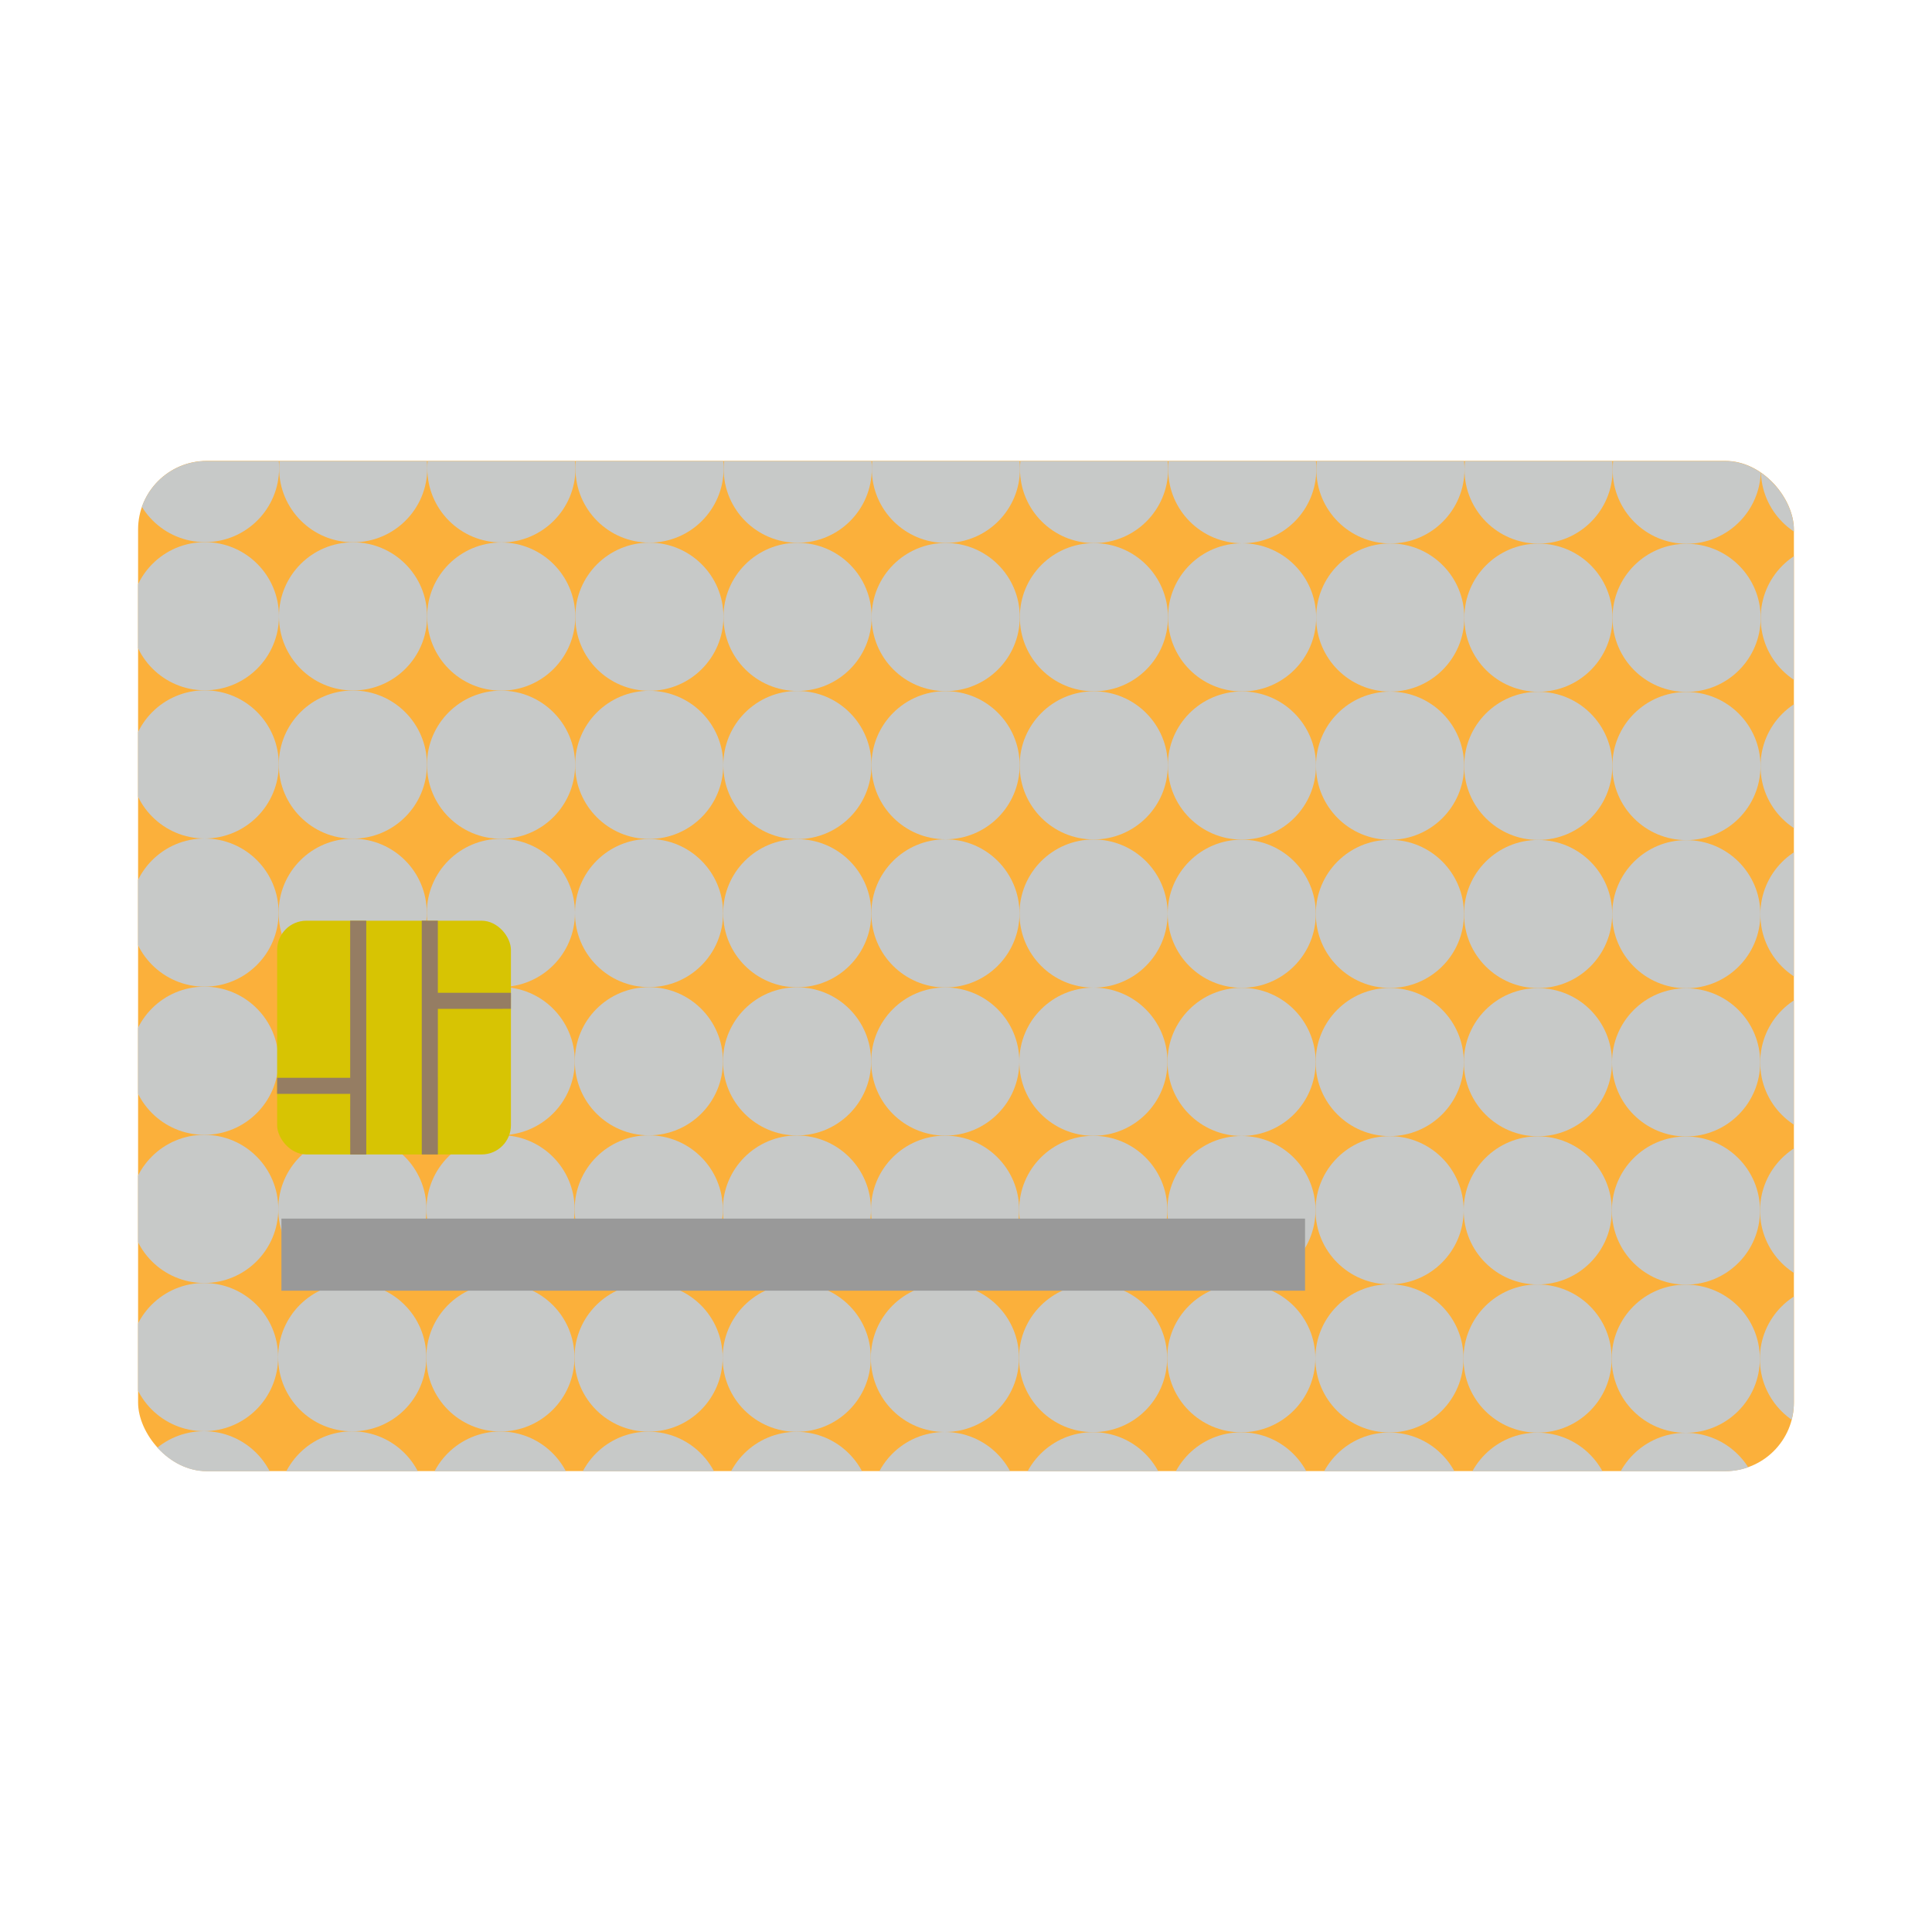 <?xml version="1.0" encoding="UTF-8"?><svg id="a" xmlns="http://www.w3.org/2000/svg" width="70" height="70" xmlns:xlink="http://www.w3.org/1999/xlink" viewBox="0 0 70 70"><defs><style>.c{fill:none;}.d{fill:#d7c403;}.e{clip-path:url(#b);}.f{fill:#957d63;}.g{fill:#fbb03b;}.h{fill:#c7c9c8;}.i{fill:#999;}</style><clipPath id="b"><rect class="c" x="5" y="16.704" width="59.994" height="36.602" rx="2.487" ry="2.487"/></clipPath></defs><rect class="g" x="5.003" y="16.699" width="59.994" height="36.602" rx="2.487" ry="2.487"/><g class="e"><rect class="c" x="69.167" y="14.345" width="5.369" height="5.369" transform="translate(54.743 88.862) rotate(-89.937)"/><circle class="h" cx="71.851" cy="17.029" r="2.684"/><rect class="c" x="69.161" y="19.714" width="5.369" height="5.369" transform="translate(49.368 94.219) rotate(-89.937)"/><circle class="h" cx="71.846" cy="22.398" r="2.684"/><rect class="c" x="69.155" y="25.082" width="5.369" height="5.369" transform="translate(43.994 99.576) rotate(-89.937)"/><circle class="h" cx="71.84" cy="27.767" r="2.684"/><rect class="c" x="63.799" y="14.339" width="5.369" height="5.369" transform="translate(49.386 83.488) rotate(-89.937)"/><circle class="h" cx="66.483" cy="17.024" r="2.684"/><rect class="c" x="63.793" y="19.708" width="5.369" height="5.369" transform="translate(44.012 88.844) rotate(-89.937)"/><circle class="h" cx="66.477" cy="22.392" r="2.684"/><rect class="c" x="63.787" y="25.076" width="5.369" height="5.369" transform="translate(38.637 94.201) rotate(-89.937)"/><circle class="h" cx="66.471" cy="27.761" r="2.684"/><rect class="c" x="63.781" y="30.445" width="5.369" height="5.369" transform="translate(33.263 99.558) rotate(-89.937)"/><circle class="h" cx="66.465" cy="33.129" r="2.684"/><rect class="c" x="63.775" y="35.814" width="5.369" height="5.369" transform="translate(27.888 104.915) rotate(-89.937)"/><circle class="h" cx="66.459" cy="38.498" r="2.684"/><rect class="c" x="63.769" y="41.182" width="5.369" height="5.369" transform="translate(22.514 110.271) rotate(-89.937)"/><circle class="h" cx="66.453" cy="43.866" r="2.684"/><rect class="c" x="63.763" y="46.551" width="5.369" height="5.369" transform="translate(17.139 115.628) rotate(-89.937)"/><circle class="h" cx="66.447" cy="49.235" r="2.684"/><rect class="c" x="63.757" y="51.919" width="5.369" height="5.369" transform="translate(11.765 120.985) rotate(-89.937)"/><circle class="h" cx="66.441" cy="54.604" r="2.684"/><rect class="c" x="63.751" y="57.288" width="5.369" height="5.369" transform="translate(6.39 126.342) rotate(-89.937)"/><circle class="h" cx="66.436" cy="59.972" r="2.684"/><rect class="c" x="58.43" y="14.333" width="5.369" height="5.369" transform="translate(44.029 78.113) rotate(-89.937)"/><circle class="h" cx="61.114" cy="17.018" r="2.684"/><rect class="c" x="58.424" y="19.702" width="5.369" height="5.369" transform="translate(38.655 83.47) rotate(-89.937)"/><circle class="h" cx="61.108" cy="22.386" r="2.684"/><rect class="c" x="58.418" y="25.071" width="5.369" height="5.369" transform="translate(33.28 88.827) rotate(-89.937)"/><circle class="h" cx="61.102" cy="27.755" r="2.684"/><rect class="c" x="58.412" y="30.439" width="5.369" height="5.369" transform="translate(27.906 94.183) rotate(-89.937)"/><circle class="h" cx="61.097" cy="33.123" r="2.684"/><rect class="c" x="58.406" y="35.808" width="5.369" height="5.369" transform="translate(22.531 99.54) rotate(-89.937)"/><circle class="h" cx="61.091" cy="38.492" r="2.684"/><rect class="c" x="58.4" y="41.176" width="5.369" height="5.369" transform="translate(17.157 104.897) rotate(-89.937)"/><circle class="h" cx="61.085" cy="43.861" r="2.684"/><rect class="c" x="58.395" y="46.545" width="5.369" height="5.369" transform="translate(11.782 110.254) rotate(-89.937)"/><circle class="h" cx="61.079" cy="49.229" r="2.684"/><rect class="c" x="58.389" y="51.913" width="5.369" height="5.369" transform="translate(6.408 115.61) rotate(-89.937)"/><circle class="h" cx="61.073" cy="54.598" r="2.684"/><rect class="c" x="58.383" y="57.282" width="5.369" height="5.369" transform="translate(1.033 120.967) rotate(-89.937)"/><circle class="h" cx="61.067" cy="59.966" r="2.684"/><rect class="c" x="58.377" y="62.651" width="5.369" height="5.369" transform="translate(-4.341 126.324) rotate(-89.937)"/><circle class="h" cx="61.061" cy="65.335" r="2.684"/><rect class="c" x="53.061" y="14.327" width="5.369" height="5.369" transform="translate(38.673 72.739) rotate(-89.937)"/><circle class="h" cx="55.746" cy="17.012" r="2.684"/><rect class="c" x="53.056" y="19.696" width="5.369" height="5.369" transform="translate(33.298 78.095) rotate(-89.937)"/><circle class="h" cx="55.74" cy="22.38" r="2.684"/><rect class="c" x="53.05" y="25.065" width="5.369" height="5.369" transform="translate(27.924 83.452) rotate(-89.937)"/><circle class="h" cx="55.734" cy="27.749" r="2.684"/><rect class="c" x="53.044" y="30.433" width="5.369" height="5.369" transform="translate(22.549 88.809) rotate(-89.937)"/><circle class="h" cx="55.728" cy="33.117" r="2.684"/><rect class="c" x="53.038" y="35.802" width="5.369" height="5.369" transform="translate(17.175 94.166) rotate(-89.937)"/><circle class="h" cx="55.722" cy="38.486" r="2.684"/><rect class="c" x="53.032" y="41.17" width="5.369" height="5.369" transform="translate(11.8 99.522) rotate(-89.937)"/><circle class="h" cx="55.716" cy="43.855" r="2.684"/><rect class="c" x="53.026" y="46.539" width="5.369" height="5.369" transform="translate(6.426 104.879) rotate(-89.937)"/><circle class="h" cx="55.71" cy="49.223" r="2.684"/><rect class="c" x="53.02" y="51.908" width="5.369" height="5.369" transform="translate(1.051 110.236) rotate(-89.937)"/><circle class="h" cx="55.704" cy="54.592" r="2.684"/><rect class="c" x="53.014" y="57.276" width="5.369" height="5.369" transform="translate(-4.323 115.593) rotate(-89.937)"/><circle class="h" cx="55.698" cy="59.96" r="2.684"/><rect class="c" x="47.699" y="8.953" width="5.369" height="5.369" transform="translate(38.69 62.007) rotate(-89.937)"/><circle class="h" cx="50.383" cy="11.637" r="2.684"/><rect class="c" x="47.693" y="14.322" width="5.369" height="5.369" transform="translate(33.316 67.364) rotate(-89.937)"/><circle class="h" cx="50.377" cy="17.006" r="2.684"/><rect class="c" x="47.687" y="19.69" width="5.369" height="5.369" transform="translate(27.941 72.721) rotate(-89.937)"/><circle class="h" cx="50.371" cy="22.374" r="2.684"/><rect class="c" x="47.681" y="25.059" width="5.369" height="5.369" transform="translate(22.567 78.078) rotate(-89.937)"/><circle class="h" cx="50.365" cy="27.743" r="2.684"/><rect class="c" x="47.675" y="30.427" width="5.369" height="5.369" transform="translate(17.192 83.434) rotate(-89.937)"/><circle class="h" cx="50.359" cy="33.112" r="2.684"/><rect class="c" x="47.669" y="35.796" width="5.369" height="5.369" transform="translate(11.818 88.791) rotate(-89.937)"/><circle class="h" cx="50.353" cy="38.48" r="2.684"/><rect class="c" x="47.663" y="41.164" width="5.369" height="5.369" transform="translate(6.443 94.148) rotate(-89.937)"/><circle class="h" cx="50.348" cy="43.849" r="2.684"/><rect class="c" x="47.657" y="46.533" width="5.369" height="5.369" transform="translate(1.069 99.505) rotate(-89.937)"/><circle class="h" cx="50.342" cy="49.217" r="2.684"/><rect class="c" x="47.651" y="51.902" width="5.369" height="5.369" transform="translate(-4.306 104.861) rotate(-89.937)"/><circle class="h" cx="50.336" cy="54.586" r="2.684"/><rect class="c" x="47.646" y="57.27" width="5.369" height="5.369" transform="translate(-9.68 110.218) rotate(-89.937)"/><circle class="h" cx="50.33" cy="59.954" r="2.684"/><rect class="c" x="42.33" y="8.947" width="5.369" height="5.369" transform="translate(33.334 56.633) rotate(-89.937)"/><circle class="h" cx="45.014" cy="11.631" r="2.684"/><rect class="c" x="42.324" y="14.316" width="5.369" height="5.369" transform="translate(27.959 61.99) rotate(-89.937)"/><circle class="h" cx="45.009" cy="17" r="2.684"/><rect class="c" x="42.318" y="19.684" width="5.369" height="5.369" transform="translate(22.585 67.346) rotate(-89.937)"/><circle class="h" cx="45.003" cy="22.368" r="2.684"/><rect class="c" x="42.312" y="25.053" width="5.369" height="5.369" transform="translate(17.21 72.703) rotate(-89.937)"/><circle class="h" cx="44.997" cy="27.737" r="2.684"/><rect class="c" x="42.307" y="30.421" width="5.369" height="5.369" transform="translate(11.836 78.06) rotate(-89.937)"/><circle class="h" cx="44.991" cy="33.106" r="2.684"/><rect class="c" x="42.301" y="35.79" width="5.369" height="5.369" transform="translate(6.461 83.417) rotate(-89.937)"/><circle class="h" cx="44.985" cy="38.474" r="2.684"/><rect class="c" x="42.295" y="41.159" width="5.369" height="5.369" transform="translate(1.087 88.773) rotate(-89.937)"/><circle class="h" cx="44.979" cy="43.843" r="2.684"/><rect class="c" x="42.289" y="46.527" width="5.369" height="5.369" transform="translate(-4.288 94.13) rotate(-89.937)"/><circle class="h" cx="44.973" cy="49.211" r="2.684"/><rect class="c" x="42.283" y="51.896" width="5.369" height="5.369" transform="translate(-9.662 99.487) rotate(-89.937)"/><circle class="h" cx="44.967" cy="54.58" r="2.684"/><rect class="c" x="42.277" y="57.264" width="5.369" height="5.369" transform="translate(-15.037 104.844) rotate(-89.937)"/><circle class="h" cx="44.961" cy="59.949" r="2.684"/><rect class="c" x="36.962" y="8.941" width="5.369" height="5.369" transform="translate(27.977 51.258) rotate(-89.937)"/><circle class="h" cx="39.646" cy="11.625" r="2.684"/><rect class="c" x="36.956" y="14.31" width="5.369" height="5.369" transform="translate(22.602 56.615) rotate(-89.937)"/><circle class="h" cx="39.64" cy="16.994" r="2.684"/><rect class="c" x="36.95" y="19.678" width="5.369" height="5.369" transform="translate(17.228 61.972) rotate(-89.937)"/><circle class="h" cx="39.634" cy="22.363" r="2.684"/><rect class="c" x="36.944" y="25.047" width="5.369" height="5.369" transform="translate(11.853 67.329) rotate(-89.937)"/><circle class="h" cx="39.628" cy="27.731" r="2.684"/><rect class="c" x="36.938" y="30.415" width="5.369" height="5.369" transform="translate(6.479 72.685) rotate(-89.937)"/><circle class="h" cx="39.622" cy="33.1" r="2.684"/><rect class="c" x="36.932" y="35.784" width="5.369" height="5.369" transform="translate(1.104 78.042) rotate(-89.937)"/><circle class="h" cx="39.616" cy="38.468" r="2.684"/><rect class="c" x="36.926" y="41.153" width="5.369" height="5.369" transform="translate(-4.27 83.399) rotate(-89.937)"/><circle class="h" cx="39.61" cy="43.837" r="2.684"/><rect class="c" x="36.92" y="46.521" width="5.369" height="5.369" transform="translate(-9.645 88.756) rotate(-89.937)"/><circle class="h" cx="39.604" cy="49.205" r="2.684"/><rect class="c" x="36.914" y="51.89" width="5.369" height="5.369" transform="translate(-15.019 94.112) rotate(-89.937)"/><circle class="h" cx="39.599" cy="54.574" r="2.684"/><rect class="c" x="36.908" y="57.258" width="5.369" height="5.369" transform="translate(-20.394 99.469) rotate(-89.937)"/><circle class="h" cx="39.593" cy="59.943" r="2.684"/><rect class="c" x="31.593" y="8.935" width="5.369" height="5.369" transform="translate(22.62 45.884) rotate(-89.937)"/><circle class="h" cx="34.277" cy="11.619" r="2.684"/><rect class="c" x="31.587" y="14.304" width="5.369" height="5.369" transform="translate(17.246 51.241) rotate(-89.937)"/><circle class="h" cx="34.271" cy="16.988" r="2.684"/><rect class="c" x="31.581" y="19.672" width="5.369" height="5.369" transform="translate(11.871 56.597) rotate(-89.937)"/><circle class="h" cx="34.265" cy="22.357" r="2.684"/><rect class="c" x="31.575" y="25.041" width="5.369" height="5.369" transform="translate(6.497 61.954) rotate(-89.937)"/><circle class="h" cx="34.26" cy="27.725" r="2.684"/><rect class="c" x="31.569" y="30.41" width="5.369" height="5.369" transform="translate(1.122 67.311) rotate(-89.937)"/><circle class="h" cx="34.254" cy="33.094" r="2.684"/><rect class="c" x="31.563" y="35.778" width="5.369" height="5.369" transform="translate(-4.252 72.668) rotate(-89.937)"/><circle class="h" cx="34.248" cy="38.462" r="2.684"/><rect class="c" x="31.558" y="41.147" width="5.369" height="5.369" transform="translate(-9.627 78.024) rotate(-89.937)"/><circle class="h" cx="34.242" cy="43.831" r="2.684"/><rect class="c" x="31.552" y="46.515" width="5.369" height="5.369" transform="translate(-15.001 83.381) rotate(-89.937)"/><circle class="h" cx="34.236" cy="49.2" r="2.684"/><rect class="c" x="31.546" y="51.884" width="5.369" height="5.369" transform="translate(-20.376 88.738) rotate(-89.937)"/><circle class="h" cx="34.23" cy="54.568" r="2.684"/><rect class="c" x="31.54" y="57.252" width="5.369" height="5.369" transform="translate(-25.75 94.095) rotate(-89.937)"/><circle class="h" cx="34.224" cy="59.937" r="2.684"/><rect class="c" x="26.224" y="8.929" width="5.369" height="5.369" transform="translate(17.263 40.509) rotate(-89.937)"/><circle class="h" cx="28.909" cy="11.614" r="2.684"/><rect class="c" x="26.219" y="14.298" width="5.369" height="5.369" transform="translate(11.889 45.866) rotate(-89.937)"/><circle class="h" cx="28.903" cy="16.982" r="2.684"/><rect class="c" x="26.213" y="19.666" width="5.369" height="5.369" transform="translate(6.514 51.223) rotate(-89.937)"/><circle class="h" cx="28.897" cy="22.351" r="2.684"/><rect class="c" x="26.207" y="25.035" width="5.369" height="5.369" transform="translate(1.14 56.58) rotate(-89.937)"/><circle class="h" cx="28.891" cy="27.719" r="2.684"/><rect class="c" x="26.201" y="30.404" width="5.369" height="5.369" transform="translate(-4.235 61.936) rotate(-89.937)"/><circle class="h" cx="28.885" cy="33.088" r="2.684"/><rect class="c" x="26.195" y="35.772" width="5.369" height="5.369" transform="translate(-9.609 67.293) rotate(-89.937)"/><circle class="h" cx="28.879" cy="38.456" r="2.684"/><rect class="c" x="26.189" y="41.141" width="5.369" height="5.369" transform="translate(-14.984 72.65) rotate(-89.937)"/><circle class="h" cx="28.873" cy="43.825" r="2.684"/><rect class="c" x="26.183" y="46.509" width="5.369" height="5.369" transform="translate(-20.358 78.007) rotate(-89.937)"/><circle class="h" cx="28.867" cy="49.194" r="2.684"/><rect class="c" x="26.177" y="51.878" width="5.369" height="5.369" transform="translate(-25.733 83.363) rotate(-89.937)"/><circle class="h" cx="28.861" cy="54.562" r="2.684"/><rect class="c" x="26.171" y="57.247" width="5.369" height="5.369" transform="translate(-31.107 88.72) rotate(-89.937)"/><circle class="h" cx="28.855" cy="59.931" r="2.684"/><rect class="c" x="20.856" y="8.923" width="5.369" height="5.369" transform="translate(11.907 35.135) rotate(-89.937)"/><circle class="h" cx="23.54" cy="11.608" r="2.684"/><rect class="c" x="20.85" y="14.292" width="5.369" height="5.369" transform="translate(6.532 40.492) rotate(-89.937)"/><circle class="h" cx="23.534" cy="16.976" r="2.684"/><rect class="c" x="20.844" y="19.661" width="5.369" height="5.369" transform="translate(1.158 45.848) rotate(-89.937)"/><circle class="h" cx="23.528" cy="22.345" r="2.684"/><rect class="c" x="20.838" y="25.029" width="5.369" height="5.369" transform="translate(-4.217 51.205) rotate(-89.937)"/><circle class="h" cx="23.522" cy="27.713" r="2.684"/><rect class="c" x="20.832" y="30.398" width="5.369" height="5.369" transform="translate(-9.591 56.562) rotate(-89.937)"/><circle class="h" cx="23.516" cy="33.082" r="2.684"/><rect class="c" x="20.826" y="35.766" width="5.369" height="5.369" transform="translate(-14.966 61.919) rotate(-89.937)"/><circle class="h" cx="23.511" cy="38.451" r="2.684"/><rect class="c" x="20.82" y="41.135" width="5.369" height="5.369" transform="translate(-20.34 67.275) rotate(-89.937)"/><circle class="h" cx="23.505" cy="43.819" r="2.684"/><rect class="c" x="20.814" y="46.503" width="5.369" height="5.369" transform="translate(-25.715 72.632) rotate(-89.937)"/><circle class="h" cx="23.499" cy="49.188" r="2.684"/><rect class="c" x="20.809" y="51.872" width="5.369" height="5.369" transform="translate(-31.089 77.989) rotate(-89.937)"/><circle class="h" cx="23.493" cy="54.556" r="2.684"/><rect class="c" x="15.493" y="3.549" width="5.369" height="5.369" transform="translate(11.924 24.404) rotate(-89.937)"/><circle class="h" cx="18.177" cy="6.233" r="2.684"/><rect class="c" x="15.487" y="8.917" width="5.369" height="5.369" transform="translate(6.55 29.761) rotate(-89.937)"/><circle class="h" cx="18.172" cy="11.602" r="2.684"/><rect class="c" x="15.481" y="14.286" width="5.369" height="5.369" transform="translate(1.175 35.117) rotate(-89.937)"/><circle class="h" cx="18.166" cy="16.97" r="2.684"/><rect class="c" x="15.475" y="19.655" width="5.369" height="5.369" transform="translate(-4.199 40.474) rotate(-89.937)"/><circle class="h" cx="18.16" cy="22.339" r="2.684"/><rect class="c" x="15.47" y="25.023" width="5.369" height="5.369" transform="translate(-9.574 45.831) rotate(-89.937)"/><circle class="h" cx="18.154" cy="27.707" r="2.684"/><rect class="c" x="15.464" y="30.392" width="5.369" height="5.369" transform="translate(-14.948 51.188) rotate(-89.937)"/><circle class="h" cx="18.148" cy="33.076" r="2.684"/><rect class="c" x="15.458" y="35.76" width="5.369" height="5.369" transform="translate(-20.323 56.544) rotate(-89.937)"/><circle class="h" cx="18.142" cy="38.445" r="2.684"/><rect class="c" x="15.452" y="41.129" width="5.369" height="5.369" transform="translate(-25.697 61.901) rotate(-89.937)"/><circle class="h" cx="18.136" cy="43.813" r="2.684"/><rect class="c" x="15.446" y="46.498" width="5.369" height="5.369" transform="translate(-31.072 67.258) rotate(-89.937)"/><circle class="h" cx="18.13" cy="49.182" r="2.684"/><rect class="c" x="15.44" y="51.866" width="5.369" height="5.369" transform="translate(-36.446 72.615) rotate(-89.937)"/><circle class="h" cx="18.124" cy="54.55" r="2.684"/><rect class="c" x="10.125" y="3.543" width="5.369" height="5.369" transform="translate(6.568 19.029) rotate(-89.937)"/><circle class="h" cx="12.809" cy="6.227" r="2.684"/><rect class="c" x="10.119" y="8.912" width="5.369" height="5.369" transform="translate(1.193 24.386) rotate(-89.937)"/><circle class="h" cx="12.803" cy="11.596" r="2.684"/><rect class="c" x="10.113" y="14.28" width="5.369" height="5.369" transform="translate(-4.181 29.743) rotate(-89.937)"/><circle class="h" cx="12.797" cy="16.964" r="2.684"/><rect class="c" x="10.107" y="19.649" width="5.369" height="5.369" transform="translate(-9.556 35.1) rotate(-89.937)"/><circle class="h" cx="12.791" cy="22.333" r="2.684"/><rect class="c" x="10.101" y="25.017" width="5.369" height="5.369" transform="translate(-14.93 40.456) rotate(-89.937)"/><circle class="h" cx="12.785" cy="27.702" r="2.684"/><rect class="c" x="10.095" y="30.386" width="5.369" height="5.369" transform="translate(-20.305 45.813) rotate(-89.937)"/><circle class="h" cx="12.779" cy="33.07" r="2.684"/><rect class="c" x="10.089" y="35.754" width="5.369" height="5.369" transform="translate(-25.679 51.17) rotate(-89.937)"/><circle class="h" cx="12.773" cy="38.439" r="2.684"/><rect class="c" x="10.083" y="41.123" width="5.369" height="5.369" transform="translate(-31.054 56.527) rotate(-89.937)"/><circle class="h" cx="12.767" cy="43.807" r="2.684"/><rect class="c" x="10.077" y="46.492" width="5.369" height="5.369" transform="translate(-36.428 61.883) rotate(-89.937)"/><circle class="h" cx="12.762" cy="49.176" r="2.684"/><rect class="c" x="10.071" y="51.86" width="5.369" height="5.369" transform="translate(-41.803 67.24) rotate(-89.937)"/><circle class="h" cx="12.756" cy="54.544" r="2.684"/><rect class="c" x="4.756" y="3.537" width="5.369" height="5.369" transform="translate(1.211 13.655) rotate(-89.937)"/><circle class="h" cx="7.44" cy="6.221" r="2.684"/><rect class="c" x="4.75" y="8.906" width="5.369" height="5.369" transform="translate(-4.164 19.012) rotate(-89.937)"/><circle class="h" cx="7.434" cy="11.59" r="2.684"/><rect class="c" x="4.744" y="14.274" width="5.369" height="5.369" transform="translate(-9.538 24.368) rotate(-89.937)"/><circle class="h" cx="7.428" cy="16.958" r="2.684"/><rect class="c" x="4.738" y="19.643" width="5.369" height="5.369" transform="translate(-14.913 29.725) rotate(-89.937)"/><circle class="h" cx="7.423" cy="22.327" r="2.684"/><rect class="c" x="4.732" y="25.011" width="5.369" height="5.369" transform="translate(-20.287 35.082) rotate(-89.937)"/><circle class="h" cx="7.417" cy="27.696" r="2.684"/><rect class="c" x="4.726" y="30.38" width="5.369" height="5.369" transform="translate(-25.662 40.439) rotate(-89.937)"/><circle class="h" cx="7.411" cy="33.064" r="2.684"/><rect class="c" x="4.721" y="35.749" width="5.369" height="5.369" transform="translate(-31.036 45.795) rotate(-89.937)"/><circle class="h" cx="7.405" cy="38.433" r="2.684"/><rect class="c" x="4.715" y="41.117" width="5.369" height="5.369" transform="translate(-36.411 51.152) rotate(-89.937)"/><circle class="h" cx="7.399" cy="43.801" r="2.684"/><rect class="c" x="4.709" y="46.486" width="5.369" height="5.369" transform="translate(-41.785 56.509) rotate(-89.937)"/><circle class="h" cx="7.393" cy="49.17" r="2.684"/><rect class="c" x="4.703" y="51.854" width="5.369" height="5.369" transform="translate(-47.16 61.866) rotate(-89.937)"/><circle class="h" cx="7.387" cy="54.539" r="2.684"/><rect class="c" x="-.63" y="19.637" width="5.369" height="5.369" transform="translate(-20.269 24.351) rotate(-89.937)"/><circle class="h" cx="2.054" cy="22.321" r="2.684"/><rect class="c" x="-.636" y="25.005" width="5.369" height="5.369" transform="translate(-25.644 29.707) rotate(-89.937)"/><circle class="h" cx="2.048" cy="27.69" r="2.684"/><rect class="c" x="-.642" y="30.374" width="5.369" height="5.369" transform="translate(-31.018 35.064) rotate(-89.937)"/><circle class="h" cx="2.042" cy="33.058" r="2.684"/><rect class="c" x="-.648" y="35.743" width="5.369" height="5.369" transform="translate(-36.393 40.421) rotate(-89.937)"/><circle class="h" cx="2.036" cy="38.427" r="2.684"/><rect class="c" x="-.654" y="41.111" width="5.369" height="5.369" transform="translate(-41.767 45.778) rotate(-89.937)"/><circle class="h" cx="2.03" cy="43.795" r="2.684"/><rect class="c" x="-.66" y="46.48" width="5.369" height="5.369" transform="translate(-47.142 51.134) rotate(-89.937)"/><circle class="h" cx="2.024" cy="49.164" r="2.684"/><rect class="c" x="-.666" y="51.848" width="5.369" height="5.369" transform="translate(-52.516 56.491) rotate(-89.937)"/><circle class="h" cx="2.018" cy="54.533" r="2.684"/></g><rect class="d" x="10.041" y="33.359" width="8.471" height="8.469" rx="1.061" ry="1.061"/><polygon class="f" points="12.689 41.828 12.687 33.359 13.27 33.36 13.271 41.829 12.689 41.828"/><polygon class="f" points="15.282 41.829 15.281 33.358 15.864 33.359 15.865 41.829 15.282 41.829"/><polygon class="f" points="15.573 36.553 15.573 35.97 18.512 35.97 18.511 36.552 15.573 36.553"/><polygon class="f" points="10.04 39.633 10.041 39.05 12.98 39.05 12.98 39.632 10.04 39.633"/><rect class="i" x="10.197" y="44.152" width="37.087" height="2.612"/></svg>